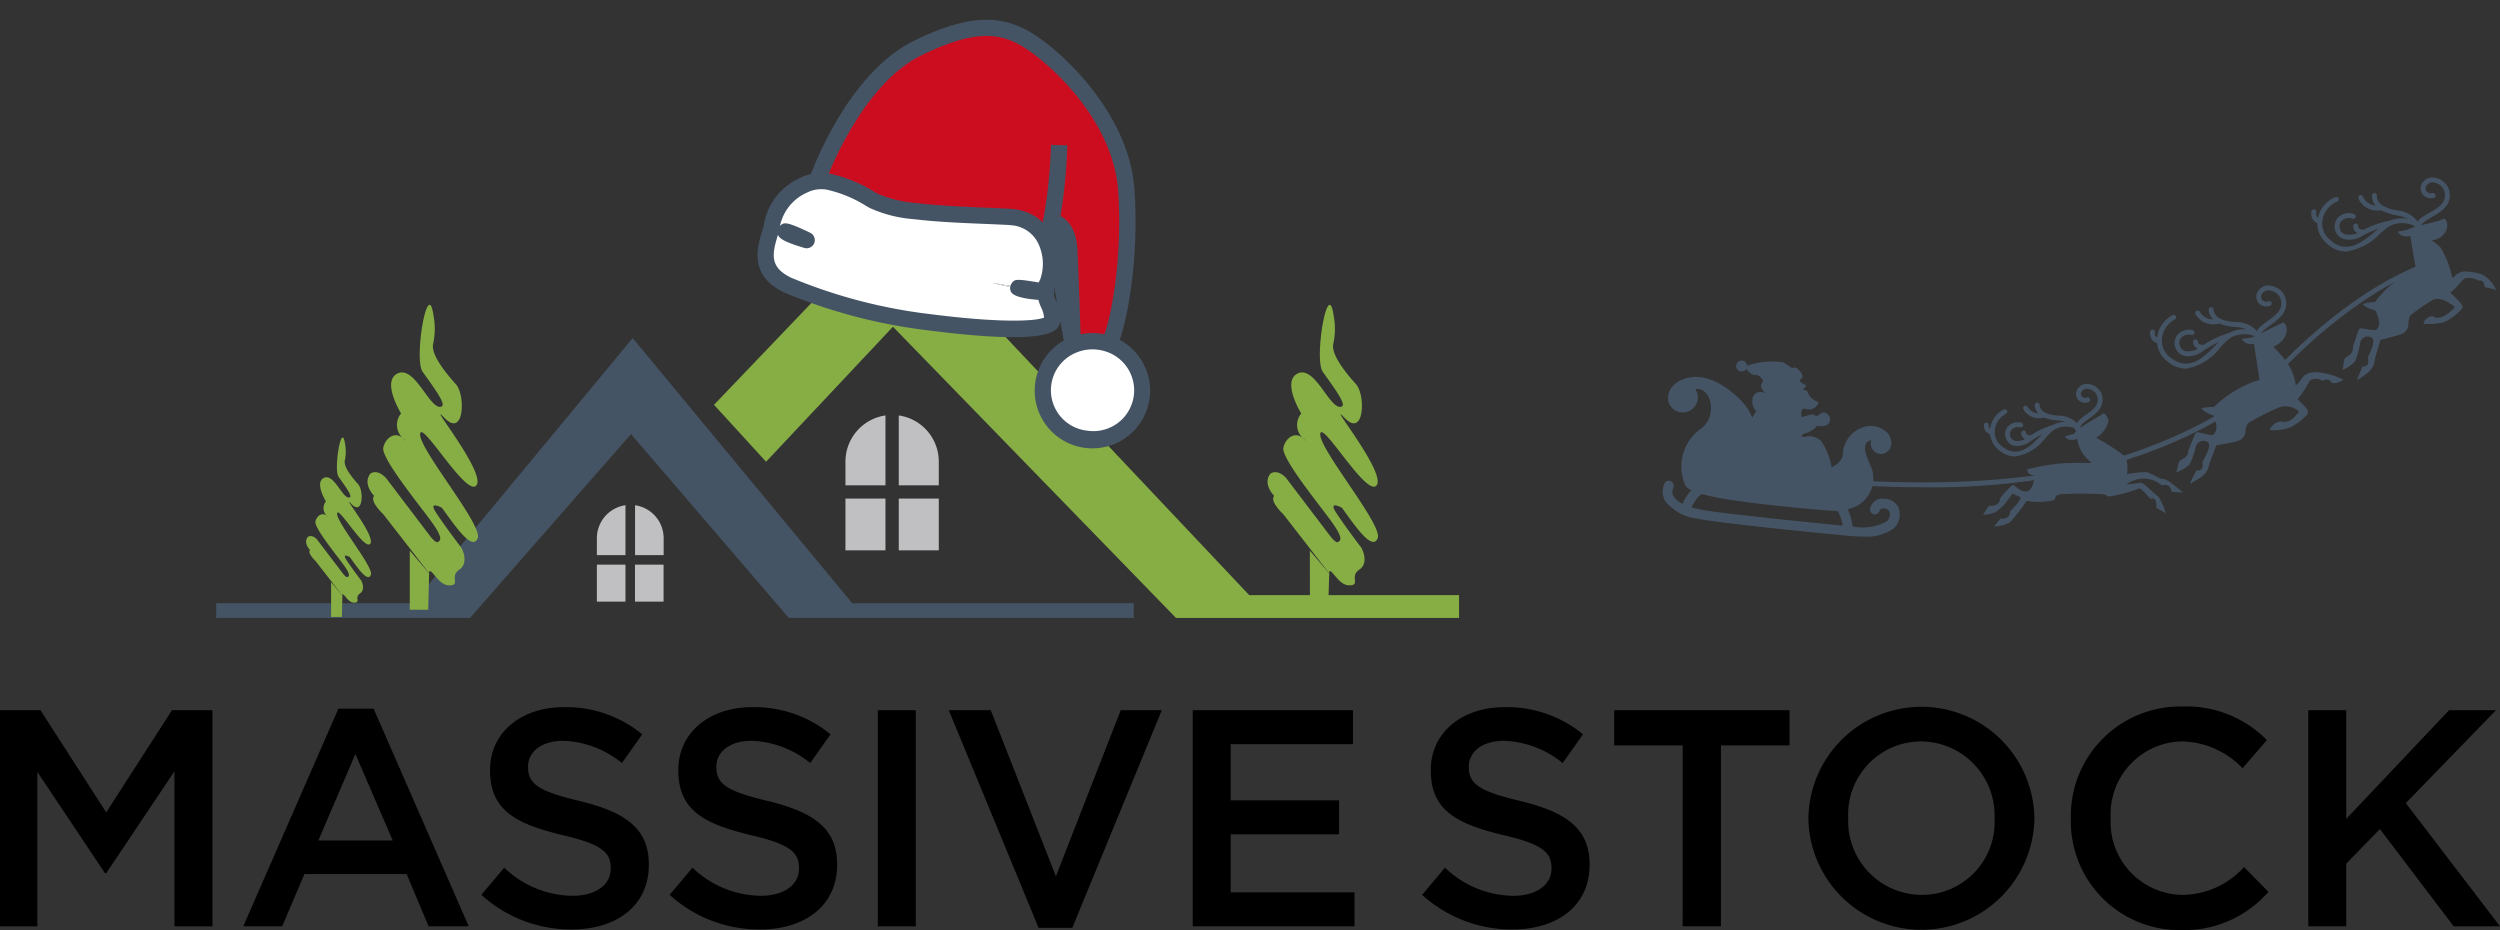<?xml version="1.0" encoding="UTF-8"?>
<svg xmlns="http://www.w3.org/2000/svg" width="159.911" height="59.487" viewBox="0 0 159.911 59.487">
  <rect x="0" y="0" width="159.911" height="59.487" fill="#333333" stroke="none"/>
  <g id="Massive-Stock_Final" transform="translate(-25.47 1.499)">
    <g id="Layer_10" transform="translate(39.301 20.128)">
      <path id="Path_339" data-name="Path 339" d="M58.705,47.891H71.294L85.343,30.93,99.389,47.891h18v.937H95.331L85.237,37.069l-10.3,11.759H58.705Z" transform="translate(-58.705 -30.93)" fill="#455465"></path>
    </g>
    <g id="Layer_9" transform="translate(71.141 12.428)">
      <path id="Path_340" data-name="Path 340" d="M135.214,24.394,146.66,12.428l22.788,24.14H182.87v1.457H164.764L146.66,19.4l-8.116,8.636Z" transform="translate(-135.214 -12.428)" fill="#87ae44"></path>
    </g>
    <g id="Layer_8" transform="translate(63.649 30.817)">
      <g id="Group_87" data-name="Group 87">
        <path id="Path_341" data-name="Path 341" d="M123.066,59.809H124.9V58.726a2.132,2.132,0,0,0-1.829-2.109v3.192Z" transform="translate(-120.629 -56.617)" fill="#c0bfc1"></path>
        <path id="Path_342" data-name="Path 342" d="M119.04,59.809V56.616a2.132,2.132,0,0,0-1.829,2.109v1.084h1.829Z" transform="translate(-117.211 -56.616)" fill="#c0bfc1"></path>
        <rect id="Rectangle_5278" data-name="Rectangle 5278" width="1.829" height="2.366" transform="translate(2.437 3.801)" fill="#c0bfc1"></rect>
        <rect id="Rectangle_5279" data-name="Rectangle 5279" width="1.829" height="2.366" transform="translate(0 3.801)" fill="#c0bfc1"></rect>
      </g>
    </g>
    <g id="Layer_7" transform="translate(79.549 25.074)">
      <g id="Group_88" data-name="Group 88">
        <path id="Path_343" data-name="Path 343" d="M163.612,47.284h2.56V45.767a2.983,2.983,0,0,0-2.56-2.952Z" transform="translate(-160.202 -42.815)" fill="#c0bfc1"></path>
        <path id="Path_344" data-name="Path 344" d="M157.978,47.284V42.815a2.984,2.984,0,0,0-2.56,2.952v1.517h2.56Z" transform="translate(-155.418 -42.815)" fill="#c0bfc1"></path>
        <rect id="Rectangle_5280" data-name="Rectangle 5280" width="2.56" height="3.312" transform="translate(3.41 5.318)" fill="#c0bfc1"></rect>
        <rect id="Rectangle_5281" data-name="Rectangle 5281" width="2.56" height="3.312" transform="translate(0 5.318)" fill="#c0bfc1"></rect>
      </g>
    </g>
    <g id="Layer_6" transform="translate(25.47 43.69)">
      <g id="Group_89" data-name="Group 89">
        <path id="Path_345" data-name="Path 345" d="M25.47,88.119h2.587l4.207,6.537,4.207-6.537h2.587v13.824H36.628V92.029l-4.365,6.517h-.079L27.86,92.068v9.875H25.47Z" transform="translate(-25.47 -87.881)"></path>
        <path id="Path_346" data-name="Path 346" d="M68.949,87.881H71.2L77.283,101.8H74.715l-1.4-3.338H66.776L65.354,101.8H62.866Zm3.476,8.433-2.39-5.53-2.37,5.53Z" transform="translate(-47.303 -87.742)"></path>
        <path id="Path_347" data-name="Path 347" d="M99.455,99.651l1.462-1.738a6.4,6.4,0,0,0,4.364,1.8c1.5,0,2.449-.711,2.449-1.738v-.04c0-.988-.553-1.521-3.12-2.113-2.943-.711-4.6-1.58-4.6-4.127v-.04c0-2.37,1.975-4.009,4.72-4.009a7.664,7.664,0,0,1,5.016,1.738l-1.3,1.837a6.279,6.279,0,0,0-3.752-1.422c-1.422,0-2.251.731-2.251,1.639v.04c0,1.067.632,1.54,3.3,2.172,2.923.711,4.424,1.758,4.424,4.049v.04c0,2.587-2.034,4.127-4.937,4.127A8.512,8.512,0,0,1,99.455,99.651Z" transform="translate(-68.665 -87.603)"></path>
        <path id="Path_348" data-name="Path 348" d="M128.4,99.651l1.462-1.738a6.4,6.4,0,0,0,4.364,1.8c1.5,0,2.449-.711,2.449-1.738v-.04c0-.988-.553-1.521-3.12-2.113-2.943-.711-4.6-1.58-4.6-4.127v-.04c0-2.37,1.975-4.009,4.72-4.009a7.664,7.664,0,0,1,5.016,1.738l-1.3,1.837a6.279,6.279,0,0,0-3.752-1.422c-1.422,0-2.251.731-2.251,1.639v.04c0,1.067.632,1.54,3.3,2.172,2.923.711,4.424,1.758,4.424,4.049v.04c0,2.587-2.034,4.127-4.937,4.127A8.513,8.513,0,0,1,128.4,99.651Z" transform="translate(-85.566 -87.603)"></path>
        <path id="Path_349" data-name="Path 349" d="M160.389,88.119h2.429v13.824h-2.429Z" transform="translate(-104.241 -87.881)"></path>
        <path id="Path_350" data-name="Path 350" d="M171.3,88.119h2.686l4.167,10.625L182.3,88.119h2.627L179.2,102.042h-2.153Z" transform="translate(-110.613 -87.881)"></path>
        <path id="Path_351" data-name="Path 351" d="M208.794,88.119h10.25v2.172h-7.821v3.594h6.932v2.172h-6.932v3.713h7.919v2.172H208.794Z" transform="translate(-132.502 -87.881)"></path>
        <path id="Path_352" data-name="Path 352" d="M244.054,99.651l1.461-1.738a6.4,6.4,0,0,0,4.365,1.8c1.5,0,2.449-.711,2.449-1.738v-.04c0-.988-.553-1.521-3.12-2.113-2.942-.711-4.6-1.58-4.6-4.127v-.04c0-2.37,1.975-4.009,4.72-4.009a7.662,7.662,0,0,1,5.016,1.738l-1.3,1.837a6.28,6.28,0,0,0-3.753-1.422c-1.422,0-2.251.731-2.251,1.639v.04c0,1.067.632,1.54,3.3,2.172,2.923.711,4.424,1.758,4.424,4.049v.04c0,2.587-2.034,4.127-4.937,4.127A8.51,8.51,0,0,1,244.054,99.651Z" transform="translate(-153.088 -87.603)"></path>
        <path id="Path_353" data-name="Path 353" d="M277.955,90.369h-4.384V88.118h11.217v2.251H280.4v11.573h-2.449Z" transform="translate(-170.321 -87.881)"></path>
        <path id="Path_354" data-name="Path 354" d="M303.422,94.737V94.7a7.229,7.229,0,0,1,14.456-.04v.04a7.229,7.229,0,0,1-14.456.04Zm11.908,0V94.7a4.736,4.736,0,0,0-4.7-4.917,4.671,4.671,0,0,0-4.661,4.878v.04a4.719,4.719,0,0,0,4.7,4.9A4.655,4.655,0,0,0,315.33,94.737Z" transform="translate(-187.749 -87.548)"></path>
        <path id="Path_355" data-name="Path 355" d="M343.759,94.737V94.7a7,7,0,0,1,7.129-7.149A7.207,7.207,0,0,1,356.3,89.7l-1.56,1.8a5.5,5.5,0,0,0-3.871-1.718,4.653,4.653,0,0,0-4.562,4.878v.04a4.658,4.658,0,0,0,4.562,4.9,5.4,5.4,0,0,0,3.969-1.777l1.56,1.58a7.133,7.133,0,0,1-5.609,2.449A6.953,6.953,0,0,1,343.759,94.737Z" transform="translate(-211.299 -87.548)"></path>
        <path id="Path_356" data-name="Path 356" d="M380.252,88.119h2.429v6.952l6.577-6.952h3l-5.766,5.944,6.024,7.88h-2.962l-4.72-6.221-2.153,2.211v4.009h-2.429V88.119Z" transform="translate(-232.605 -87.881)"></path>
      </g>
    </g>
    <g id="Layer_4" transform="translate(106.545 17.999)">
      <g id="Group_92" data-name="Group 92">
        <g id="Group_91" data-name="Group 91" transform="translate(2.253 8.52)">
          <path id="Path_370" data-name="Path 370" d="M225.884,46.486a1.113,1.113,0,0,0-.182-.2A2.232,2.232,0,0,0,225.884,46.486Z" transform="translate(-225.702 -46.287)" fill="none"></path>
        </g>
        <path id="Path_371" data-name="Path 371" d="M226.806,66.857h1.18l.059-1.932c0-.032-.049.105-.043.082l-1.2-1.413Z" transform="translate(-224.093 -47.872)" fill="#87ae44"></path>
        <path id="Path_372" data-name="Path 372" d="M223.66,34.082c.071-.97,2.981,4.093,3.609,3.276s-3.331-5.634-2.055-4.316,1.358-1.457.735-2.15-1.595-1.873-1.457-2.567a4.54,4.54,0,0,0,.018-1.866c-.36-2.452-1.258,2.83-.69,3.635.915,1.291,1.609,2.22,1.125,2.247-.729.04-1.631-2.629-2.708-2.143s.208,2.567.208,2.567a1.144,1.144,0,0,0,.1,1.569,1.129,1.129,0,0,1,.182.2,2.309,2.309,0,0,1-.182-.2c-.522-.449-1.117.026-1.241.616-.138.659,2.152,3.469,3.018,4.648s.626,1.283.488,1.387-.488-.347-.488-.347l-2.844-3.746c-.589-.623-1.006-.277-1.006-.277-.52.66.243,1.423.243,1.423-.312.346.589,1.179.589,1.179L223,41.4h0l1.2,1.548c.132-.463.575.809,1.309.809.773,0-.008-.555.652-1.006s.137-1.387.137-1.387-1.212-1.6-1.663-2.323.415-.244.415-.244c.9,1.248,1.943,2.776,2.287,1.943S223.591,35.054,223.66,34.082Z" transform="translate(-220.287 -25.814)" fill="#87ae44"></path>
      </g>
    </g>
    <g id="Layer_3" transform="translate(48.97 17.999)">
      <g id="Group_94" data-name="Group 94">
        <g id="Group_93" data-name="Group 93" transform="translate(2.253 8.52)">
          <path id="Path_373" data-name="Path 373" d="M87.535,46.486a1.165,1.165,0,0,0-.183-.2A1.962,1.962,0,0,0,87.535,46.486Z" transform="translate(-87.352 -46.287)" fill="none"></path>
        </g>
        <path id="Path_374" data-name="Path 374" d="M88.458,67.376h1.179l.059-2.452c0-.032-.047.105-.04.082l-1.2-1.413v3.783Z" transform="translate(-85.745 -47.871)" fill="#87ae44"></path>
        <path id="Path_375" data-name="Path 375" d="M85.311,34.082c.069-.97,2.983,4.093,3.606,3.276s-3.329-5.634-2.052-4.316,1.359-1.457.735-2.15S86,29.019,86.142,28.324a4.553,4.553,0,0,0,.019-1.866c-.361-2.452-1.26,2.83-.69,3.635.915,1.291,1.608,2.22,1.126,2.247-.728.04-1.633-2.629-2.71-2.143s.208,2.567.208,2.567a1.145,1.145,0,0,0,.1,1.569,1.132,1.132,0,0,1,.183.2,1.962,1.962,0,0,1-.183-.2c-.521-.449-1.115.026-1.24.616-.139.659,2.151,3.469,3.018,4.648s.624,1.283.486,1.387-.486-.347-.486-.347l-2.844-3.746c-.59-.623-1-.277-1-.277-.52.66.243,1.423.243,1.423-.313.346.589,1.179.589,1.179l1.7,2.186h0l1.2,1.548c.131-.463.574.809,1.308.809.773,0-.008-.555.65-1.006s.139-1.387.139-1.387-1.215-1.6-1.666-2.323.417-.244.417-.244c.9,1.248,1.943,2.776,2.287,1.943S85.241,35.054,85.311,34.082Z" transform="translate(-81.939 -25.814)" fill="#87ae44"></path>
      </g>
    </g>
    <g id="Layer_2" transform="translate(45.047 26.488)">
      <g id="Group_96" data-name="Group 96">
        <g id="Group_95" data-name="Group 95" transform="translate(1.326 5.013)">
          <path id="Path_376" data-name="Path 376" d="M75.806,57.376a.676.676,0,0,0-.107-.117A1.161,1.161,0,0,0,75.806,57.376Z" transform="translate(-75.699 -57.259)" fill="none"></path>
        </g>
        <path id="Path_377" data-name="Path 377" d="M76.351,69.666h.693l.035-1.443c0-.019-.027.062-.023.047l-.7-.831v2.226Z" transform="translate(-74.754 -58.19)" fill="#87ae44"></path>
        <path id="Path_378" data-name="Path 378" d="M74.5,50.079c.04-.572,1.755,2.407,2.122,1.927s-1.959-3.315-1.208-2.539.8-.858.432-1.266-.938-1.1-.857-1.51a2.666,2.666,0,0,0,.012-1.1c-.213-1.442-.742,1.665-.406,2.139.537.759.945,1.306.661,1.322-.428.023-.961-1.546-1.593-1.261s.122,1.51.122,1.51a.676.676,0,0,0,.057.924.709.709,0,0,1,.107.117,1.161,1.161,0,0,1-.107-.117c-.307-.264-.657.015-.729.362-.082.387,1.264,2.04,1.775,2.734s.366.755.285.815-.285-.2-.285-.2l-1.674-2.2c-.346-.367-.592-.163-.592-.163-.3.387.143.836.143.836-.182.2.348.694.348.694l1,1.285h0l.7.911c.076-.272.337.477.769.477.455,0,0-.326.382-.591s.082-.817.082-.817-.713-.939-.979-1.367.244-.143.244-.143c.53.735,1.142,1.632,1.346,1.142S74.457,50.65,74.5,50.079Z" transform="translate(-72.513 -45.214)" fill="#87ae44"></path>
      </g>
    </g>
    <g id="_13_4739_7a79111a-fc8b-4200-a2dd-4c5f19c4cc59" data-name="13_4739_7a79111a-fc8b-4200-a2dd-4c5f19c4cc59" transform="translate(39.988 -45.594) rotate(7)">
      <path id="Path_482" data-name="Path 482" d="M167.694,78.147c.856,4.371.544,8.647.147,9.778l-.165.113a3.253,3.253,0,0,0-.563-.049,3.2,3.2,0,0,0-1.59.419l-.031-.052s-.642-4.127-.947-5.93c-.271-1.6-1.172-1.706-1.375-1.71a8.8,8.8,0,0,1-.184,1.272h0a2.642,2.642,0,0,0-2.6-1.213c-3,.214-7.03.672-8.65.03-1.292-.512-2.572-1.057-3.72-.806L148,79.931s1.456-6.655,5.368-9.192c3.151-2.044,5.064-2.282,7.173-1.213S166.838,73.776,167.694,78.147Z" transform="translate(-103.74 -29.331)" fill="#cc0d1f"></path>
      <path id="Path_483" data-name="Path 483" d="M72.227,381.355c.01.013.353.411,2.038.692Zm1.426-2.772a2.486,2.486,0,0,1,.845-.358c1.148-.251,2.427.294,3.72.806,1.62.642,5.655.183,8.65-.03a2.642,2.642,0,0,1,2.6,1.213,3.486,3.486,0,0,1,.429,2.7,1.065,1.065,0,0,0-.072.558l-3.454-.16a20.567,20.567,0,0,0,3.455.171c.091.61.675,1.09.651,1.754-.03.856-4.524,1.1-7.825,1.07a34,34,0,0,1-9.231-1.253c-2.17-.733-1.653-2.371-1.477-3.495A3.5,3.5,0,0,1,73.653,378.583Zm20.5,7.68a3.171,3.171,0,1,1-2.152.37,3.2,3.2,0,0,1,1.59-.419,3.253,3.253,0,0,1,.563.049Z" transform="translate(-30.221 -327.557)" fill="#fff"></path>
      <path id="Path_484" data-name="Path 484" d="M577.95,526.93l.051,0-.05.009S577.95,526.934,577.95,526.93Z" transform="translate(-518.348 -471.015)" fill="#fff"></path>
      <path id="Path_485" data-name="Path 485" d="M102.456,469.746s0,.007,0,.011A20.566,20.566,0,0,1,99,469.586Zm-17.6-2.116,2.038.692C85.213,468.041,84.87,467.643,84.86,467.63Z" transform="translate(-42.854 -413.831)" fill="#fff"></path>
      <g id="Group_217" data-name="Group 217" transform="translate(41.019 39.054)">
        <path id="Path_486" data-name="Path 486" d="M158.586,78.244,157.6,77.9c.38-1.081.657-5.3-.167-9.5-.819-4.186-4.856-7.23-6.876-8.255-1.715-.87-3.353-.955-6.653,1.185-3.684,2.389-5.128,8.8-5.142,8.866l-1.021-.223c.061-.28,1.548-6.895,5.594-9.519,3.2-2.077,5.359-2.424,7.694-1.24,2.177,1.1,6.532,4.4,7.429,8.986C159.331,72.644,159.011,77.036,158.586,78.244Z" transform="translate(-135.012 -58.532)" fill="#455465"></path>
        <path id="Path_487" data-name="Path 487" d="M558.766,268.208l-1.017-.239a8.256,8.256,0,0,0,.172-1.195,32.752,32.752,0,0,0-.092-4.8l1.04-.1a33.205,33.205,0,0,1,.094,4.986A9.294,9.294,0,0,1,558.766,268.208Z" transform="translate(-540.03 -254.486)" fill="#455465"></path>
        <path id="Path_488" data-name="Path 488" d="M65.171,367.664a8.868,8.868,0,0,1,3.118.832l.186.074a7.579,7.579,0,0,0,2.51.292c1.365,0,2.952-.126,4.487-.248.491-.039.97-.077,1.424-.11q.163-.012.318-.012a3.188,3.188,0,0,1,2.047.666c-.073-.361-.032-.416.031-.5l.157-.212h.277c.254,0,1.539.131,1.88,2.145.232,1.37.662,4.1.853,5.325a3.752,3.752,0,0,1,1.2-.2h0a3.789,3.789,0,0,1,.654.057,3.69,3.69,0,1,1-2.871.671l-.378-1.223c0,.019,0,.038,0,.058-.017.471-.056,1.576-7.8,1.576l-.549,0a34.369,34.369,0,0,1-9.394-1.281c-2.4-.811-2.073-2.659-1.878-3.764.019-.105.037-.208.052-.306a3.978,3.978,0,0,1,1.94-3.331,3.021,3.021,0,0,1,1.021-.432A3.378,3.378,0,0,1,65.171,367.664Zm5.814,2.242a8.227,8.227,0,0,1-2.895-.366l-.187-.074a8.042,8.042,0,0,0-2.732-.758,2.332,2.332,0,0,0-.5.051,1.953,1.953,0,0,0-.669.284,3,3,0,0,0-1.483,2.619c-.016.1-.036.214-.055.326-.227,1.288-.261,2.1,1.184,2.593a33.263,33.263,0,0,0,9.069,1.226l.54,0c4.222,0,6.319-.394,6.754-.67a1.9,1.9,0,0,0-.264-.618,2.754,2.754,0,0,1-.377-.94,1.6,1.6,0,0,1,.1-.84,3.029,3.029,0,0,0-.385-2.226,2.077,2.077,0,0,0-1.875-.98q-.118,0-.243.009c-.452.032-.928.07-1.416.109C74,369.778,72.392,369.906,70.985,369.906Zm9.742,4.225-.3-.962a.546.546,0,0,0-.024.264,1.943,1.943,0,0,0,.254.579Zm2.932,7.851a2.608,2.608,0,0,0,.472-5.181,2.738,2.738,0,0,0-.472-.041h0a2.692,2.692,0,0,0-1.331.351,2.6,2.6,0,0,0,1.331,4.871Z" transform="translate(-61.304 -356.634)" fill="#455465"></path>
        <path id="Path_489" data-name="Path 489" d="M103.91,466.354c-.541,0-1.151-.058-1.322-.3a.527.527,0,0,1-.031-.554c.18-.327.244-.334,2.277-.239a.522.522,0,0,1,.078,1.034l-.079.013C104.828,466.307,104.4,466.354,103.91,466.354ZM89.2,464.876a.526.526,0,0,1-.086-.007c-1.667-.278-1.741-.514-1.807-.723a.532.532,0,0,1,.133-.535c.2-.2.3-.3,1.926.247a.522.522,0,0,1-.166,1.018Z" transform="translate(-86.175 -448.917)" fill="#455465"></path>
      </g>
    </g>
    <g id="_6293acf465b5d666efbf0ff7_Santa-Shape" data-name="6293acf465b5d666efbf0ff7_Santa-Shape" transform="translate(131.095 9.854)">
      <path id="Path_542" data-name="Path 542" d="M178.476,430.181c-.334-.333-.649.3-.763.1s-.874.114-.874.114l-.039-.273s.028-.387.319-.258a.631.631,0,0,0,.8-.457,1,1,0,0,1-.687-.605c-.065-.215-.334-.152-.334-.152l.255-.293s-.378-.165-.434-.3.331-.1.112-.467-.435-.428-.525-.366-.1-.025-.667-.359a5,5,0,0,0-2.287.223.35.35,0,1,0-.053.209c.139.171.373.411.566.389.3-.035.546.357.5.414a.652.652,0,0,0-.124.246c-.035.143.3.561.251.524a.5.5,0,0,0-.8.393.919.919,0,0,0,.268.775c-.329.061-1.057,2.608-.727,2.924a24.16,24.16,0,0,0,2.994,1.383l2.551-.6a4.246,4.246,0,0,0-.686-1.832,1.118,1.118,0,0,0-.928-.3c-.093.07-.215.019-.274.019-.108,0-.029-.182.187-.219a1.488,1.488,0,0,0,.755-.488.924.924,0,0,0,.572-.018A.415.415,0,0,0,178.476,430.181Z" transform="translate(-167.224 -415.05)" fill="#455465" fill-rule="evenodd"></path>
      <path id="Path_543" data-name="Path 543" d="M385.346,212.258c-3.553,0-6.149-.28-6.2-.286l.034-.309c.1.011,10.286,1.109,17.967-1.086,4.527-1.293,8.523-3.424,10.689-5.7,5.52-5.8,9.816-6.988,9.858-7l.08.3c-.042.011-4.261,1.185-9.713,6.913-2.236,2.349-6.183,4.457-10.829,5.785A45.251,45.251,0,0,1,385.346,212.258Z" transform="translate(-368.036 -192.445)" fill="#455465"></path>
      <path id="Path_544" data-name="Path 544" d="M14.913,472.434a.807.807,0,0,0-.925.663.312.312,0,0,0,.292.331.308.308,0,0,0,.328-.29.415.415,0,0,1,.383-.068.337.337,0,0,1,.265.385.552.552,0,0,1-.191.426,3.234,3.234,0,0,1-2.183.327,4.225,4.225,0,0,0-.314-1.11,2.007,2.007,0,0,0,1.534-2.592c-.348-.817-.757-1.626-.027-1.826a.664.664,0,0,0,.818.857.708.708,0,0,0,.446-.828c-.06-.442-.5-.877-1.292-.938a1.883,1.883,0,0,0-1.788,1.7c.043,1.464-3.546,1.65-4.61.807-1.634-1.3-.234-2.581-2.111-4.326-2.39-2.222-3.975-1.043-4.273-.6a1.19,1.19,0,0,0-.17.875.959.959,0,1,0,1.72-.8c.987-.222,1.566,1.8.2,2.642a2.975,2.975,0,0,0-.823,3.54.969.969,0,0,0,.367.282c-.032.034-.063.068-.092.1a2.577,2.577,0,0,0-.461.765,1.32,1.32,0,0,1-.593-.492.639.639,0,0,1,0-.563.311.311,0,0,0-.578-.229,1.257,1.257,0,0,0,.035,1.087,3.056,3.056,0,0,0,2.068,1.149c1.364.284,8.063.95,9.652,1.095.292.026.621.049.956.049a2.994,2.994,0,0,0,1.943-.511,1.166,1.166,0,0,0,.4-.874A.971.971,0,0,0,14.913,472.434Zm-12.336.549a2.063,2.063,0,0,1,.643-.85,17.266,17.266,0,0,0,1.755.357c2.029.329,6.246.714,6.838.724.035,0,.07,0,.105,0a2.817,2.817,0,0,1,.329.94c-2.072-.2-7.945-.788-9.192-1.048C2.885,473.068,2.726,473.028,2.577,472.983Z" transform="translate(0 -451.885)" fill="#455465"></path>
      <path id="Path_545" data-name="Path 545" d="M1207.176,340.966c-.7-.155-1.3-.155-1.6.35-.01.015-.4.582-.374.293a3.343,3.343,0,0,0-.8-1.687c-.239-.28-.358-.417-.615-.679.881-.383,1.056-1.237.653-1.555-.586.248-1.4.7-1.978.946a3.438,3.438,0,0,1-.664.09c-.01.154.2.284.348.326a1.416,1.416,0,0,0,.409.016s.257,1.767.352,2.292a7.255,7.255,0,0,0-2.93,1.748,2.182,2.182,0,0,0-.787.082,1.291,1.291,0,0,0,.4.305c.224.1.364.154.364.154.416.919.043,1.262-.123,1.251-.214-.014-.8-.191-.933-.184s-.346.735-.539,1.105c-.043.57-.279.485-.557.728-.13.113-.143.566-.229.73a2.463,2.463,0,0,0,.854-.5,5.963,5.963,0,0,0,.411-1.164.484.484,0,0,1,.732-.27c.074.034.161.121.062.489a3.959,3.959,0,0,1-.372.739c0,.285.058.634-.433.591.047.075-.368.682-.356.841.441-.269,1.059-.529,1.17-1.084.049-.242.416-1.139.5-1.374.192-.029.99-.162,1.324-.256a.7.7,0,0,0,.539-.673c.028-.186.081-.446.233-.534a21.009,21.009,0,0,1,1.91-.962,1.249,1.249,0,0,1,1.29.287c-.347.369-.554.741-1.19.615a.871.871,0,0,0-.7.541,2.846,2.846,0,0,0,1.325-.164,3.551,3.551,0,0,0,.989-.729.321.321,0,0,0,.028-.5c-.161-.2-.382-.384-.549-.584a6.005,6.005,0,0,0,.776-1.181.747.747,0,0,1,.815.019c.429-.2.488.017.612.142a.89.89,0,0,0,.712-.227A5.266,5.266,0,0,0,1207.176,340.966Z" transform="translate(-1163.998 -328.417)" fill="#455465" fill-rule="evenodd"></path>
      <path id="Path_546" data-name="Path 546" d="M1144.757,252.416a1.168,1.168,0,0,0-.875-.637.778.778,0,0,0-.752.253.641.641,0,0,0-.077.8.668.668,0,0,0,.776.228.155.155,0,1,0-.106-.292.355.355,0,0,1-.416-.114.339.339,0,0,1,.061-.425.48.48,0,0,1,.464-.145.88.88,0,0,1,.635.444c.288.729-.243,1.11-.8,1.513-.139.1-.27.194-.387.293a1.316,1.316,0,0,0-.3.34,1.764,1.764,0,0,0-1.371-.571l-.081-.008c-.617-.062-1.256-.206-1.317-.808a.155.155,0,1,0-.309.031.98.98,0,0,0,.289.617.98.98,0,0,1-.854-.486.155.155,0,1,0-.275.145,1.282,1.282,0,0,0,1.142.654,1.4,1.4,0,0,0,.339-.042.149.149,0,0,0,.032-.012,2.988,2.988,0,0,0,.923.211l.082.008a2.607,2.607,0,0,1,.764.151,2.081,2.081,0,0,0-1.139.235,6.166,6.166,0,0,0-1.635.766.151.151,0,0,0-.039-.009.412.412,0,0,1-.291-.1.1.1,0,0,1-.024-.068.156.156,0,0,0-.307-.053.4.4,0,0,0,.08.3.522.522,0,0,0,.228.165,1.211,1.211,0,0,1-.788.161.459.459,0,0,1-.317-.228.54.54,0,0,1,.007-.592.664.664,0,0,1,.7-.215.156.156,0,0,0,.057-.306.974.974,0,0,0-1.008.341.854.854,0,0,0-.023.927.775.775,0,0,0,.52.377,1.068,1.068,0,0,0,.23.024,1.562,1.562,0,0,0,.819-.244,6.714,6.714,0,0,1,1.117-.662l-.09.094c-.787.828-1.767,1.858-2.976.9a1.318,1.318,0,0,1-.542-1.282,1.565,1.565,0,0,1,.8-1.154.155.155,0,1,0-.112-.29,1.847,1.847,0,0,0-1,1.4c0,.017,0,.033-.006.05a.293.293,0,0,1-.144-.311.155.155,0,1,0-.3-.064.645.645,0,0,0,.441.723,1.682,1.682,0,0,0,.668,1.174,1.863,1.863,0,0,0,1.171.459,3.48,3.48,0,0,0,2.224-1.384,6.072,6.072,0,0,1,.512-.5,1.212,1.212,0,0,1,.164-.11.147.147,0,0,0,.035-.02,1.815,1.815,0,0,1,1.376-.1c.024.01.043.019.061.028a1.226,1.226,0,0,1,.061.133.149.149,0,0,0,.191.091h.023l.019,0a.152.152,0,0,0,.113-.232c-.043-.073.063-.24.259-.406.107-.091.233-.181.366-.277C1144.42,253.884,1145.134,253.371,1144.757,252.416Z" transform="translate(-1104.25 -244.853)" fill="#455465"></path>
      <path id="Path_547" data-name="Path 547" d="M1592.5,99.2c-.713.047-.736.672-.843.26a5.8,5.8,0,0,0-.735-1.814,6.535,6.535,0,0,0-.547-.445c.966-.079,1.227-1.095.8-1.382-.565.292-1.731.4-2.289.69a3.429,3.429,0,0,1-.655.14c0,.154.218.268.371.3a1.419,1.419,0,0,0,.409-.015s.244,1.6.378,2.115a6.694,6.694,0,0,0-2.641,2.11,2.177,2.177,0,0,0-.779.141,1.294,1.294,0,0,0,.423.274c.231.079.375.126.375.126.485.885.139,1.255-.027,1.257-.214,0-.815-.13-.944-.113s-.289.759-.453,1.143c0,.572-.241.505-.5.768-.121.123-.1.575-.172.745a2.458,2.458,0,0,0,.814-.562,5.969,5.969,0,0,0,.321-1.192.484.484,0,0,1,.709-.325c.077.028.17.109.1.482a3.977,3.977,0,0,1-.314.765c.025.284.106.627-.387.622.053.071-.315.708-.291.866.419-.3,1.016-.608,1.085-1.17.03-.245.328-1.168.391-1.408.189-.044.974-.237,1.3-.356a.7.7,0,0,0,.486-.712c.014-.187.047-.451.192-.55a12.742,12.742,0,0,1,1.375-.942c.422-.226,1.078.187,1.408.457-.318.395-.988.912-1.431.587a.637.637,0,0,0-.581.483,3.878,3.878,0,0,0,1.3-.094,3.227,3.227,0,0,0,1.144-.857c.168-.171-.086-.387-.243-.557-.175-.19-.3-.3-.485-.485.419-.291.561-.611.934-.913a1.209,1.209,0,0,1,.862.147c.447-.051.318.322.452.438a3.388,3.388,0,0,1,.691.174,2,2,0,0,0-.924-1.012A3.962,3.962,0,0,0,1592.5,99.2Z" transform="translate(-1540.459 -93.191)" fill="#455465" fill-rule="evenodd"></path>
      <path id="Path_548" data-name="Path 548" d="M1520.175.76a1.167,1.167,0,0,0-.8-.725.777.777,0,0,0-.775.174.64.64,0,0,0-.16.79.667.667,0,0,0,.748.307.155.155,0,1,0-.075-.3.355.355,0,0,1-.4-.156.337.337,0,0,1,.1-.416.48.48,0,0,1,.477-.1.879.879,0,0,1,.585.508c.21.755-.356,1.079-.957,1.421-.148.085-.289.165-.415.251a1.314,1.314,0,0,0-.332.307,1.765,1.765,0,0,0-1.3-.71l-.08-.016c-.607-.126-1.228-.336-1.226-.941a.156.156,0,0,0-.155-.156h0a.155.155,0,0,0-.155.155.984.984,0,0,0,.22.643.98.98,0,0,1-.8-.572.155.155,0,1,0-.289.116,1.3,1.3,0,0,0,1.213.777,1.39,1.39,0,0,0,.2-.014.161.161,0,0,0,.033-.009,2.992,2.992,0,0,0,.9.306l.081.017a2.61,2.61,0,0,1,.744.229,2.081,2.081,0,0,0-1.157.115,6.162,6.162,0,0,0-1.7.591.154.154,0,0,0-.038-.013c-.189-.036-.256-.1-.278-.132a.1.1,0,0,1-.017-.07.156.156,0,0,0-.3-.084.4.4,0,0,0,.048.311.519.519,0,0,0,.21.188,1.214,1.214,0,0,1-.8.078.459.459,0,0,1-.292-.26.539.539,0,0,1,.068-.588.665.665,0,0,1,.716-.142.155.155,0,0,0,.088-.3.973.973,0,0,0-1.038.235.854.854,0,0,0-.12.919.775.775,0,0,0,.478.43,1.16,1.16,0,0,0,.366.055,1.553,1.553,0,0,0,.7-.164,6.705,6.705,0,0,1,1.18-.543l-.1.084c-.87.742-1.951,1.664-3.054.581a1.318,1.318,0,0,1-.405-1.331,1.564,1.564,0,0,1,.918-1.065.156.156,0,0,0-.081-.3,1.847,1.847,0,0,0-1.138,1.286c0,.016-.008.033-.011.049a.293.293,0,0,1-.11-.324.156.156,0,0,0-.3-.1.646.646,0,0,0,.364.764,1.681,1.681,0,0,0,.542,1.237,1.8,1.8,0,0,0,1.281.587,3.769,3.769,0,0,0,2.193-1.153,6.07,6.07,0,0,1,.562-.446,1.233,1.233,0,0,1,.175-.092.157.157,0,0,0,.036-.016,1.816,1.816,0,0,1,1.38.046c.022.012.041.024.057.035a1.135,1.135,0,0,1,.047.138.156.156,0,0,0,.15.115.163.163,0,0,0,.033,0l.019,0h.017a.156.156,0,0,0,.141-.22c-.035-.077.088-.232.3-.377.116-.079.25-.156.393-.237C1519.687,2.184,1520.451,1.748,1520.175.76Z" transform="translate(-1469.156 0)" fill="#455465"></path>
      <path id="Path_549" data-name="Path 549" d="M754.219,552.712s-1.69-.02-2.134.048a16.5,16.5,0,0,0-1.981.357c-.009.342.322.388.478.381-.061.228-.087.913-.489,1.028s-.808-.427-.944-.4a5.631,5.631,0,0,0-.788.846.476.476,0,0,1-.239.408.746.746,0,0,1-.474.068l-.384.575a2.048,2.048,0,0,0,.813-.171,4.152,4.152,0,0,0,.569-.5c.015-.026.341-.454.507-.681.229.122.455.174.522.269-.01.22-.694.885-.694.885a.325.325,0,0,1-.155.356.462.462,0,0,1-.425.083l-.43.5a1.9,1.9,0,0,0,1.042-.274,12.31,12.31,0,0,0,1.043-1.349,4.533,4.533,0,0,0,1.708-.035c.2-.111.025-.292.43-.389a22.993,22.993,0,0,1,2.761,0c.142.013.312.152.363.145a10.128,10.128,0,0,0,1.956-.519c.12-.018.707.678.707.678a.217.217,0,0,1,.342.162c.084.319,0,.38,0,.38l.633.366s-.3-.958-.558-1.129-.864-.846-1.035-.82-.927.107-.927.107a1.816,1.816,0,0,1,2.273.062s.321-.088.454.053a.733.733,0,0,1,.179.366l.714.039s-1.012-.9-1.252-.865-.808-.427-1.135-.446a8.242,8.242,0,0,0-1.186.13s.106-.846-.149-1.139A13.612,13.612,0,0,0,754.5,551.1a1.682,1.682,0,0,0,.788-1.073.74.74,0,0,0-.294-.488s-1.444.842-1.674,1.052-.24.255-.24.255l-.586.169s.179.366.8.165a2.327,2.327,0,0,0,.409,1.012A3.331,3.331,0,0,0,754.219,552.712Z" transform="translate(-726.048 -534.454)" fill="#455465" fill-rule="evenodd"></path>
      <path id="Path_550" data-name="Path 550" d="M756.546,481.477a1.035,1.035,0,0,0-.775-.565.694.694,0,0,0-.672.227.575.575,0,0,0-.068.721.6.6,0,0,0,.7.205.155.155,0,1,0-.106-.293.288.288,0,0,1-.337-.091.274.274,0,0,1,.052-.344.4.4,0,0,1,.384-.119.741.741,0,0,1,.535.373c.227.575-.126.883-.69,1.288-.121.087-.235.168-.337.255a1.218,1.218,0,0,0-.248.274,1.6,1.6,0,0,0-1.185-.48l-.07-.007c-.527-.053-1.073-.176-1.125-.683a.155.155,0,0,0-.309.031.876.876,0,0,0,.22.511.823.823,0,0,1-.672-.409.155.155,0,1,0-.275.145,1.134,1.134,0,0,0,1.009.578,1.228,1.228,0,0,0,.3-.037l.023-.008a2.634,2.634,0,0,0,.8.181l.071.007a2.871,2.871,0,0,1,.533.086,1.789,1.789,0,0,0-.865.21,5.369,5.369,0,0,0-1.412.661l-.03-.005c-.18-.015-.258-.074-.255-.125a.155.155,0,0,0-.307-.052.366.366,0,0,0,.073.281.459.459,0,0,0,.17.134,1.028,1.028,0,0,1-.635.116.379.379,0,0,1-.262-.188.448.448,0,0,1,.005-.492.557.557,0,0,1,.584-.179.155.155,0,1,0,.057-.306.864.864,0,0,0-.895.3.761.761,0,0,0-.021.826.692.692,0,0,0,.465.338.946.946,0,0,0,.2.021,1.38,1.38,0,0,0,.724-.215,6.055,6.055,0,0,1,.865-.525h0c-.678.712-1.521,1.6-2.555.775a1.125,1.125,0,0,1-.463-1.093,1.336,1.336,0,0,1,.684-.985.155.155,0,0,0-.112-.29,1.625,1.625,0,0,0-.879,1.229v.009a.224.224,0,0,1-.088-.227.155.155,0,0,0-.3-.064.576.576,0,0,0,.383.645,1.481,1.481,0,0,0,.587,1.021,1.638,1.638,0,0,0,1.03.4,3.037,3.037,0,0,0,1.944-1.208,5.249,5.249,0,0,1,.442-.434,1.063,1.063,0,0,1,.135-.092.147.147,0,0,0,.025-.013,1.576,1.576,0,0,1,1.081-.125.771.771,0,0,1,.15.055.99.99,0,0,1,.05.108.146.146,0,0,0,.186.092h.022l.019,0a.153.153,0,0,0,.112-.232c-.027-.045.042-.174.22-.327.092-.078.2-.156.316-.239C756.225,482.789,756.879,482.32,756.546,481.477Z" transform="translate(-727.768 -467.695)" fill="#455465"></path>
    </g>
  </g>
</svg>
